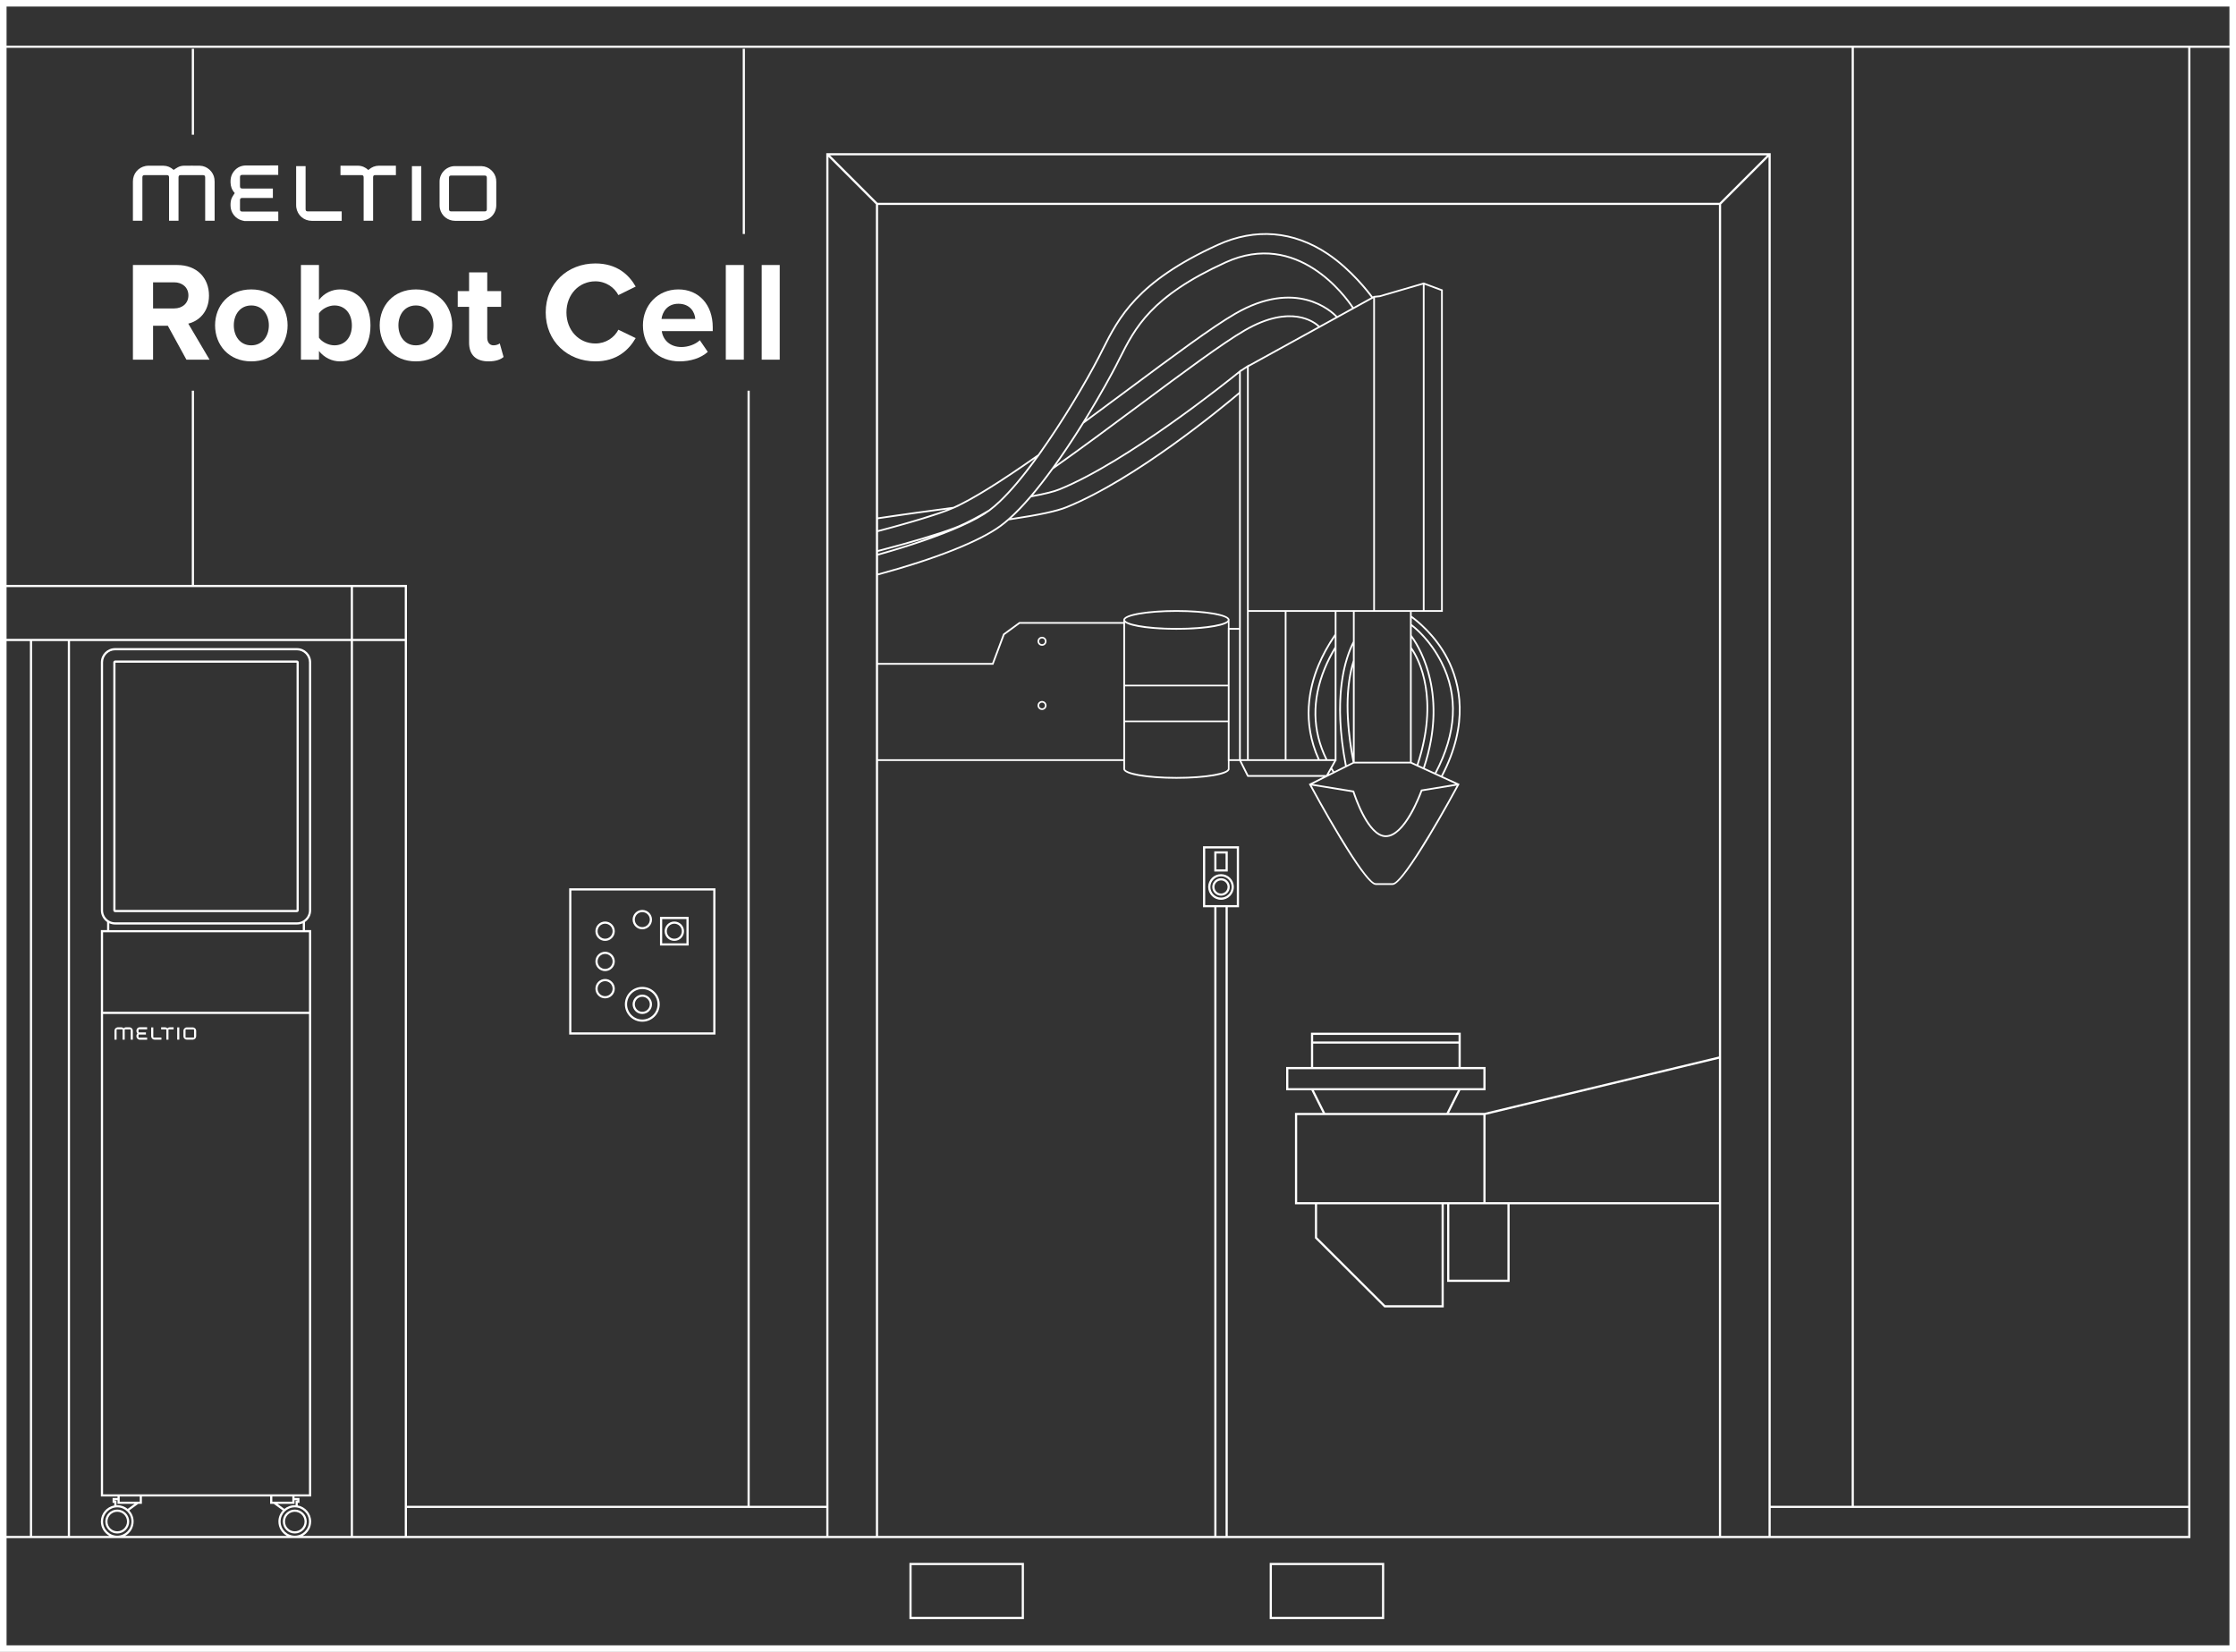 <?xml version="1.0" encoding="UTF-8"?><svg id="uuid-e5787ac6-9dfd-481a-a6cc-ec05c41875f8" xmlns="http://www.w3.org/2000/svg" viewBox="0 0 1022 755"><rect x="0" y="0" width="1022" height="755" fill="#333333" stroke="none"/><defs><style>.uuid-4ae8ea26-9144-4d64-94fe-3ac5a23dee09{fill:#fff;}</style></defs><rect class="uuid-4ae8ea26-9144-4d64-94fe-3ac5a23dee09" x="87.666" y="22.291" width="1" height="39.283"/><rect class="uuid-4ae8ea26-9144-4d64-94fe-3ac5a23dee09" x="339.476" y="22.291" width="1" height="84.66"/><path class="uuid-4ae8ea26-9144-4d64-94fe-3ac5a23dee09" d="M53.594,700.887c3.014,0,5.465-2.451,5.465-5.465s-2.452-5.466-5.465-5.466-5.465,2.452-5.465,5.466,2.452,5.465,5.465,5.465ZM53.594,690.956c2.462,0,4.465,2.003,4.465,4.466s-2.003,4.465-4.465,4.465-4.465-2.003-4.465-4.465,2.003-4.466,4.465-4.466Z"/><path class="uuid-4ae8ea26-9144-4d64-94fe-3ac5a23dee09" d="M134.739,700.887c3.014,0,5.465-2.451,5.465-5.465s-2.452-5.466-5.465-5.466-5.465,2.452-5.465,5.466,2.452,5.465,5.465,5.465ZM134.739,690.956c2.462,0,4.465,2.003,4.465,4.466s-2.003,4.465-4.465,4.465-4.465-2.003-4.465-4.465,2.003-4.466,4.465-4.466Z"/><path class="uuid-4ae8ea26-9144-4d64-94fe-3ac5a23dee09" d="M1022,0H0v755h1022V0ZM1019,3v17.843H3V3h1016ZM556,414.667h4.164v287.333h-4.164v-287.333ZM555,413.667h-4.14v-25.89h14.444v25.89h-10.304ZM561.164,414.667h5.14v-27.89h-16.444v27.89h5.14v287.333h-153.66v-354.196h112.088v3.635c0,2.944,12.214,4.484,24.28,4.484s24.28-1.54,24.28-4.484h-.037v-3.634h4.526l3.523,7.021c.067.135.205.22.356.22h34.494l-6.626,3.298.195.362c2.526,4.683,24.837,45.754,30.36,45.754h7.783c5.522,0,27.834-41.071,30.36-45.754l.202-.374-7.713-3.536c12.59-24.039,8.358-42.546,2.556-53.861-5.899-11.504-15.118-18.315-16.721-19.442v-1.851h14.208v-147.269l-8.709-3.241-20.119,5.865-2.697.274-.496.273c-1.39-1.903-9.415-12.497-20.324-19.811-15.826-10.615-33.351-12.058-50.683-4.167-37.078,16.877-45.428,33.423-52.807,48.044-.588,1.177-1.177,2.346-1.782,3.508-5.851,11.32-16.599,29.489-27.433,44.584-17.631,12.395-30.281,20.233-38.669,23.961-10.452,1.395-22.274,2.974-34.394,4.801V93.68h384.32v389.203l-107.22,25.784h-16.148l5.169-10.334h11.54v-10.666h-11.349v-15.667h-68.45v15.667h-11.348v10.666h11.539l5.169,10.334h-12.673v41.777h9.111v15.486l31.591,31.48.146.145h27.151v-47.111h1.556v35.444h28.556v-35.444h95.66v151.556h-224.496v-287.333ZM52.456,685.871v-.209h1.263v1.678h7.787l-3.154,2.31c-1.294-1.068-2.952-1.711-4.757-1.711-.121,0-.238.013-.358.018v-2.085h-.78ZM54.718,684.662v-.678h9.143v2.356h-9.143v-1.678ZM138.461,420.818h-.073v.044c-.79.44-1.698.693-2.666.693H52.611c-.967,0-1.875-.253-2.666-.693v-.044h-.073c-1.648-.951-2.761-2.728-2.761-4.763v-113.333c0-3.033,2.467-5.5,5.5-5.5h83.111c3.033,0,5.5,2.467,5.5,5.5v113.333c0,2.035-1.114,3.812-2.761,4.763ZM52.611,422.556h83.111c.95,0,1.851-.21,2.666-.578v3.134H49.946v-3.134c.815.368,1.715.578,2.666.578ZM141.222,426.111v36.333H47.111v-36.333h94.111ZM47.111,463.444h94.111v219.54H47.111v-219.54ZM134.739,688.938c3.575,0,6.483,2.908,6.483,6.483s-2.908,6.482-6.483,6.482-6.482-2.908-6.482-6.482,2.908-6.483,6.482-6.483ZM135.878,685.871h-.78v2.085c-.12-.006-.237-.018-.358-.018-1.805,0-3.462.643-4.756,1.711l-3.155-2.309h7.787v-1.678h1.263v.209ZM133.615,684.662v1.678h-9.143v-2.356h9.143v.678ZM53.594,688.938c3.575,0,6.483,2.908,6.483,6.483s-2.908,6.482-6.483,6.482-6.482-2.908-6.482-6.482,2.908-6.483,6.482-6.483ZM61.077,695.422c0-1.956-.761-3.734-1.994-5.069l4.115-3.013h1.663v-3.356h58.612v3.356h1.663l4.115,3.013c-1.234,1.335-1.994,3.113-1.994,5.069,0,2.837,1.587,5.31,3.919,6.578H57.157c2.333-1.269,3.919-3.741,3.919-6.578ZM142.222,695.422c0-3.662-2.646-6.712-6.125-7.354v-1.197h.78v-2.209h-2.263v-.678h7.607v-258.873h-2.834v-3.693c1.71-1.172,2.834-3.138,2.834-5.363v-113.333c0-3.584-2.916-6.5-6.5-6.5H52.611c-3.584,0-6.5,2.916-6.5,6.5v113.333c0,2.225,1.125,4.191,2.834,5.363v3.693h-2.834v258.873h7.607v.678h-2.263v2.209h.78v1.197c-3.479.641-6.125,3.692-6.125,7.354,0,2.837,1.587,5.31,3.919,6.578h-18.03v-409h128.333v409h-22.03c2.333-1.269,3.919-3.741,3.919-6.578ZM1000.157,688.223h-152.824V21.843h152.824v666.38ZM846.333,688.223h-37V70h-431.667v618.223h-35V178.561h-1v509.661h-155.667v-420.89h-97.334v-88.772h-1v88.772H3V21.843h843.333v666.38ZM785.946,92.68h-384.893l-21.68-21.68h428.253l-21.68,21.68ZM436.01,232.413l2.521-1.124-.171.023c8.053-3.918,19.419-11.021,34.608-21.632-6.007,8.205-11.465,14.654-16.243,19.188-1.648,1.568-3.244,2.931-4.797,4.09l-0.0 0v-0c-5.391,3.193-10.058,5.632-13.871,7.249l-.035.015c-.682.287-1.336.552-1.973.792-7.666,2.882-19.66,6.468-34.71,10.381v-8.26c.335-.088.662-.175.994-.263.451-.119.905-.239,1.349-.357.467-.124.923-.247,1.383-.371.379-.102.763-.204,1.138-.305.468-.127.925-.252,1.386-.377.357-.097.719-.195,1.071-.292.47-.129.929-.257,1.391-.385.328-.091.662-.183.986-.273.495-.138.978-.274,1.463-.411.278-.078.561-.157.835-.235.493-.14.973-.278,1.455-.416.259-.074.524-.149.779-.223.475-.137.937-.273,1.401-.408.249-.073.505-.147.751-.219.459-.135.904-.268,1.351-.401.239-.071.485-.143.721-.214.467-.14.918-.278,1.372-.415.203-.062.412-.124.613-.186.454-.139.893-.276,1.334-.413.19-.059.387-.119.574-.178.378-.118.742-.235,1.109-.351.239-.076.486-.153.72-.229.32-.103.625-.203.937-.304.264-.086.535-.173.792-.258.334-.11.652-.217.975-.326.219-.073.447-.148.661-.221.35-.118.683-.234,1.02-.351.175-.06.358-.122.529-.182.481-.168.946-.333,1.398-.496.018-.006.037-.013.054-.019.471-.17.926-.338,1.364-.502.878-.33,1.782-.703,2.763-1.14ZM475.011,208.221l0-0.0 0.0 0c.011-.016.023-.033.035-.049l1.341-1.865-.037.026c10.41-14.745,20.564-31.957,26.194-42.849.606-1.165,1.197-2.338,1.797-3.537,7.308-14.481,15.591-30.895,52.414-47.656,17.066-7.769,34.324-6.35,49.91,4.104,10.517,7.052,18.561,17.509,20.062,19.535l-3.06,1.688-5.005,2.757c-3.28-4.962-25.459-35.921-58.612-20.834-34.3,15.617-41.57,30.056-48.6,44.019-.605,1.201-1.21,2.396-1.822,3.581-1.437,2.778-6.759,12.861-14.898,25.936l-.002.002c-4.789,7.69-9.491,14.714-13.974,20.874l-.065.09c-3.458,4.753-6.77,8.986-9.845,12.583l-.029.034c-3.614,4.225-7.029,7.752-10.149,10.483l-.019.017c-1.179,1.035-2.304,1.95-3.437,2.791-9.526,7.074-29.87,15.148-55.87,22.183v-8.229c14.737-4.097,28.178-8.737,37.881-13.079,5.678-2.531,10.101-4.955,13.148-7.206l-.001-.001.09-.064c1.525-1.138,3.146-2.521,4.816-4.109,5.181-4.917,11.148-12.058,17.736-21.225ZM624.295,138.181l3.356-1.848v142.512h-56.899v-111.172l47.384-26.099v.006l6.16-3.398ZM651.128,130.123l7.528,2.802v145.92h-7.528v-148.722ZM650.331,278.845h-21.883v-142.828l2.329-.242,19.554-5.695v148.764ZM649.695,360.874l-.233.039-.078.223c-.072.207-7.35,20.662-16,20.662-8.104,0-14.341-19.966-14.403-20.168l-.073-.236-18.855-3.072,18.73-9.365h25.978l20.458,9.378-15.523,2.54ZM665.834,359.041c-9.857,18.21-25.502,44.622-29.272,44.622h-7.783c-3.771,0-19.416-26.414-29.273-44.623l18.786,3.06c.768,2.412,6.804,20.494,15.09,20.494,8.805,0,15.809-18.582,16.673-20.972l15.779-2.582ZM561.952,287.018v-3.413c.024-.09.037-.182.037-.275,0-2.913-12.51-4.484-24.28-4.484s-24.28,1.571-24.28,4.484v.968h-47.57l-7.372,5.39-4.996,13.325h-52.15v-40.052c26.192-7.074,46.716-15.22,56.345-22.37,1.126-.837,2.246-1.747,3.414-2.77,13.935-2.064,21.897-3.759,26.605-5.665,31.308-12.726,70.073-44.683,78.622-51.908v106.77h-4.374ZM566.325,287.815v59.193h-4.336v-59.193h4.336ZM401.34,252.216c9.47-2.459,17.744-4.792,24.501-6.904-7.345,2.661-15.685,5.309-24.501,7.766v-.862ZM401.34,303.809h52.702l5.106-13.62,6.969-5.095h47.31v61.913h-112.088v-43.198ZM561.228,287.018h-.037v25.945h-46.967v-28.397c2.892,2.138,13.239,3.249,23.483,3.249,10.291,0,20.683-1.122,23.52-3.278v2.481ZM514.225,313.688h46.967v15.652h-46.967v-15.652ZM537.708,287.018c-14.55,0-23.483-2.148-23.483-3.688s8.934-3.688,23.483-3.688,23.483,2.147,23.483,3.688-8.934,3.688-23.483,3.688ZM514.225,330.065h46.967v17.74h.037v3.634h-.037c0,1.54-8.934,3.688-23.483,3.688s-23.483-2.147-23.483-3.688v-21.374ZM611.216,144.476c-2.091-2.209-18.444-17.906-46.892-1.406-10.658,6.182-28.273,19.289-48.669,34.468l-.847.63c-5.99,4.458-12.168,9.052-18.319,13.579,7.54-12.242,12.471-21.58,13.846-24.24.614-1.188,1.22-2.384,1.826-3.589,6.968-13.839,14.173-28.149,48.218-43.651,32.45-14.765,54.241,15.461,57.581,20.495l-6.745,3.715ZM495.366,193.563c6.679-4.905,13.409-9.913,19.918-14.756l.847-.631c20.377-15.163,37.975-28.259,48.593-34.417,27.354-15.866,43.224-1.497,45.771,1.114l-7.358,4.053c-1.707-1.651-12.714-10.863-34.414,1.721-10.274,5.96-28.518,19.544-47.855,33.942-12.616,9.387-25.639,19.077-38.071,27.894.042-.059.085-.121.127-.18.251-.352.503-.711.756-1.068.289-.409.578-.819.869-1.235.262-.375.525-.755.788-1.135.282-.408.565-.816.848-1.23.271-.396.544-.796.816-1.197.278-.409.556-.821.835-1.235.278-.412.555-.827.834-1.244.274-.411.549-.827.825-1.243.287-.434.573-.867.861-1.307.261-.399.523-.803.785-1.206.303-.467.606-.932.911-1.405.232-.361.465-.727.698-1.091.335-.524.669-1.046,1.005-1.577.037-.058.074-.117.11-.175.5-.79,1-1.585,1.502-2.391ZM481.362,214.472c13.007-9.174,26.719-19.377,40.004-29.261,19.296-14.367,37.523-27.939,47.757-33.875,20.622-11.959,31.215-3.908,33.283-2.007l-31.653,17.434v-.153l-3.629,2.389v-.119l-.634.536-.163.107v.027c-2.872,2.349-50.365,40.796-82.22,53.739-2.42.984-6.355,1.977-11.961,3.03,2.899-3.441,5.994-7.417,9.217-11.848ZM651.195,351.03c11.94-35.834-3.814-57.937-5.95-60.702v-4.043c1.986,1.543,8.332,6.957,13.238,16.586,7.762,15.238,6.849,32.147-2.698,50.263l-4.589-2.104ZM645.245,348.302v-51.009c2.792,4.235,12.27,21.755,2.304,52.065l-2.304-1.056ZM645.245,295.906v-4.23c3.524,4.999,16.151,26.116,5.221,59.02l-2.188-1.003c11.171-33.876-1.752-52.101-3.033-53.787ZM615.519,349.736c-5.65-29.457-.995-46.543,2.858-54.783v6.845c-3.768,11.853-3.812,27.522-.129,46.58l-2.73,1.359ZM618.378,304.696v39.956c-2.75-15.953-2.746-29.358,0-39.956ZM618.378,293.151c-3.999,7.709-9.716,25.289-3.6,56.954l-4.948,2.462c-.331-.51-.649-1.026-.954-1.541l1.811-3.222h.166v-68.163h7.524v13.509ZM606.677,347.007c-6.448-13.022-6.73-26.924-.825-41.326,1.164-2.836,2.585-5.667,4.205-8.441v49.768h-3.38ZM610.057,295.662c-1.935,3.178-3.599,6.446-4.942,9.716-5.942,14.494-5.704,28.495.682,41.629h-2.636c-7.73-16.896-4.394-32.499-.217-42.633,1.852-4.497,4.246-8.912,7.113-13.145v4.433ZM610.057,289.815c-3.195,4.569-5.836,9.365-7.849,14.256-4.211,10.213-7.573,25.907.083,42.935h-14.276v-67.365h22.043v10.173ZM587.217,347.007h-16.465v-67.365h16.465v67.365ZM569.955,279.642v67.365h-2.833v-177.053l2.833-1.865v111.553ZM471.328,227.284c6.273-1.145,10.431-2.181,13.077-3.256,30.739-12.489,75.954-48.616,81.92-53.45v8.626l-.073.062c-7.598,6.444-47.107,39.248-78.848,52.15-4.51,1.826-12.091,3.462-25.218,5.435.025-.022.05-.047.074-.069.185-.169.374-.346.561-.521.198-.184.396-.368.596-.559.187-.178.377-.362.566-.545.204-.198.409-.397.616-.601.189-.186.379-.376.569-.568.21-.211.421-.425.633-.642.193-.197.386-.396.58-.598.212-.221.426-.446.64-.673.196-.207.392-.414.59-.626.217-.233.435-.472.654-.71.198-.216.396-.43.596-.651.226-.25.454-.508.682-.764.219-.246.437-.49.658-.742.374-.426.749-.858,1.127-1.299ZM569.955,347.805h39.819l-3.621,6.444h-35.551l-3.233-6.444h2.586ZM608.431,351.819c.223.369.447.739.683,1.105l-1.811.901,1.127-2.006ZM656.509,353.466c9.655-18.342,10.564-35.485,2.684-50.956-5.463-10.724-12.732-16.335-13.948-17.226v-2.808c2.425,1.78,10.622,8.31,16.012,18.822,5.72,11.153,9.884,29.41-2.572,53.166l-2.176-.998ZM644.448,348.159h-25.273v-46.249c.009-.028.016-.057.025-.084l-.025-.008v-22.177h25.273v68.518ZM431.794,233.238c-.07.025-.135.05-.206.075-.425.153-.866.31-1.317.468-.044.015-.085.03-.13.046-.492.172-1.0.346-1.522.523-.007.002-.013.004-.019.007-2.121.718-4.486,1.477-7.076,2.27-.202.062-.413.125-.618.187-.445.135-.888.27-1.345.407-.316.095-.645.192-.967.287-.358.106-.711.212-1.076.319-.358.105-.729.213-1.094.319-.346.101-.688.201-1.041.303-.364.105-.74.212-1.111.318-.367.105-.73.21-1.104.316-.379.107-.768.216-1.153.325-.376.106-.748.211-1.129.317-.383.107-.775.215-1.164.322-.405.112-.806.224-1.217.336-.355.097-.718.196-1.077.294-.458.125-.915.25-1.381.376-.319.086-.646.174-.969.26-.523.14-1.044.281-1.576.422-.277.074-.56.148-.839.222-.438.116-.879.233-1.323.349v-5.04c11.011-1.66,21.78-3.116,31.503-4.416-.34.127-.69.256-1.049.386ZM3,268.333h157.333v23.667H3v-23.667ZM161.333,268.333h23.666v23.667h-23.666v-23.667ZM3,293h10.666v409H3v-409ZM14.666,293h16.334v409H14.666v-409ZM161.333,293h23.666v409h-23.666v-409ZM186,689.223h191.667v12.777h-191.667v-12.777ZM378.666,71.707l21.673,21.673v608.62h-21.673V71.707ZM785.66,549.444h-106.66v-39.884l106.66-25.648v65.532ZM602,550.444h56.889v46.111h-25.738l-31.151-31.041v-15.07ZM601,549.444h-8.111v-39.777h85.111v39.777h-77ZM666.651,476h-66.45v-3h66.45v3ZM600.202,477h66.45v10.667h-66.45v-10.667ZM667.651,488.667h10.349v8.666h-89.147v-8.666h78.798ZM666.342,498.333l-5.169,10.334h-55.493l-5.169-10.334h65.832ZM662.444,550.444h26.556v34.444h-26.556v-34.444ZM786.66,550.444V93.38l21.673-21.673v630.293h-21.673v-151.556ZM809.333,689.223h190.824v12.777h-190.824v-12.777ZM3,752v-49h998.157V21.843h17.843v730.157H3Z"/><path class="uuid-4ae8ea26-9144-4d64-94fe-3ac5a23dee09" d="M415.666,740h52.334v-25.667h-52.334v25.667ZM416.666,715.333h50.334v23.667h-50.334v-23.667Z"/><path class="uuid-4ae8ea26-9144-4d64-94fe-3ac5a23dee09" d="M580.333,740h52.333v-25.667h-52.333v25.667ZM581.333,715.333h50.333v23.667h-50.333v-23.667Z"/><path class="uuid-4ae8ea26-9144-4d64-94fe-3ac5a23dee09" d="M69.962,148.886h6.746l8.498,15.503h10.573l-9.729-16.476c4.67-1.103,9.47-5.189,9.47-12.844,0-8.043-5.514-13.945-14.53-13.945h-20.238v43.265h9.211v-15.503ZM69.962,129.037h9.665c3.697,0,6.487,2.335,6.487,5.968s-2.79,5.968-6.487,5.968h-9.665v-11.935Z"/><path class="uuid-4ae8ea26-9144-4d64-94fe-3ac5a23dee09" d="M114.845,165.167c10.378,0,16.605-7.524,16.605-16.476,0-8.887-6.227-16.411-16.605-16.411-10.313,0-16.541,7.524-16.541,16.411,0,8.951,6.227,16.476,16.541,16.476ZM114.845,139.61c5.125,0,8.043,4.216,8.043,9.081,0,4.93-2.919,9.146-8.043,9.146s-7.979-4.216-7.979-9.146c0-4.865,2.854-9.081,7.979-9.081Z"/><path class="uuid-4ae8ea26-9144-4d64-94fe-3ac5a23dee09" d="M155.448,132.28c-3.697,0-7.2,1.622-9.665,4.8v-15.956h-8.238v43.265h8.238v-3.957c2.465,3.049,5.903,4.735,9.665,4.735,7.914,0,13.881-5.968,13.881-16.411,0-10.248-5.903-16.476-13.881-16.476ZM152.853,157.837c-2.659,0-5.708-1.491-7.07-3.502v-11.093c1.362-2.075,4.411-3.632,7.07-3.632,4.8,0,7.979,3.697,7.979,9.146s-3.178,9.081-7.979,9.081Z"/><path class="uuid-4ae8ea26-9144-4d64-94fe-3ac5a23dee09" d="M190.083,132.28c-10.313,0-16.541,7.524-16.541,16.411,0,8.951,6.227,16.476,16.541,16.476,10.378,0,16.605-7.524,16.605-16.476,0-8.887-6.227-16.411-16.605-16.411ZM190.083,157.837c-5.125,0-7.979-4.216-7.979-9.146,0-4.865,2.854-9.081,7.979-9.081s8.043,4.216,8.043,9.081c0,4.93-2.919,9.146-8.043,9.146Z"/><path class="uuid-4ae8ea26-9144-4d64-94fe-3ac5a23dee09" d="M229.064,140.259v-7.2h-6.357v-8.562h-8.303v8.562h-5.189v7.2h5.189v16.346c0,5.579,3.114,8.562,8.887,8.562,3.438,0,5.643-.908,6.875-2.011l-1.751-6.228c-.454.454-1.622.908-2.854.908-1.816,0-2.854-1.491-2.854-3.438v-14.141h6.357Z"/><path class="uuid-4ae8ea26-9144-4d64-94fe-3ac5a23dee09" d="M272.132,165.167c9.859,0,15.308-5.254,18.422-10.638l-7.914-3.827c-1.816,3.567-5.708,6.292-10.508,6.292-7.524,0-13.232-6.032-13.232-14.205s5.708-14.206,13.232-14.206c4.8,0,8.692,2.789,10.508,6.292l7.914-3.892c-3.049-5.384-8.562-10.573-18.422-10.573-12.649,0-22.703,9.081-22.703,22.379s10.054,22.378,22.703,22.378Z"/><path class="uuid-4ae8ea26-9144-4d64-94fe-3ac5a23dee09" d="M310.594,165.167c4.865,0,9.729-1.427,12.908-4.346l-3.633-5.319c-2.011,1.946-5.449,3.113-8.368,3.113-5.319,0-8.497-3.308-9.016-7.265h23.287v-1.816c0-10.248-6.357-17.254-15.697-17.254-9.535,0-16.216,7.33-16.216,16.411,0,10.054,7.2,16.476,16.735,16.476ZM310.075,138.832c5.449,0,7.524,3.957,7.719,6.94h-15.438c.389-3.113,2.594-6.94,7.719-6.94Z"/><rect class="uuid-4ae8ea26-9144-4d64-94fe-3ac5a23dee09" x="331.738" y="121.124" width="8.238" height="43.265"/><rect class="uuid-4ae8ea26-9144-4d64-94fe-3ac5a23dee09" x="348.147" y="121.124" width="8.238" height="43.265"/><path class="uuid-4ae8ea26-9144-4d64-94fe-3ac5a23dee09" d="M62.783,472.338c-.098.155-.2.294-.279.445-.136.26-.157.545-.155.834.005.718.479,1.344,1.173,1.534.084.023.171.038.256.057h3.486c-.002-.028-.007-.057-.007-.085-.001-.267-0-.534-.001-.802,0-.027-.003-.054-.005-.085h-.095c-1.205,0-2.41,0-3.615,0-.155,0-.222-.067-.222-.223-0-.313,0-.625,0-.938,0-.176.061-.238.235-.238,1.018,0,2.037,0,3.055,0h.089v-.969h-3.118c-.206,0-.262-.057-.262-.265v-.888c0-.192.059-.251.252-.251,1.195,0,2.391,0,3.586,0h.094v-.968c-.02-.001-.037-.004-.053-.004-1.085-0-2.171-.006-3.256.002-.592.004-1.05.27-1.365.77-.186.294-.237.622-.23.966.008.416.142.779.422,1.088.009.01.016.022.012.017Z"/><path class="uuid-4ae8ea26-9144-4d64-94fe-3ac5a23dee09" d="M56.032,470.725v4.452h.973v-.095c0-1.451,0-2.902,0-4.352,0-.18.06-.24.241-.24.751-0,1.502,0,2.252,0,.183,0,.247.063.247.243,0,1.451,0,2.902,0,4.352v.093h.971v-.101c0-1.303.001-2.606-.001-3.909-0-.105-.007-.21-.022-.314-.098-.715-.761-1.315-1.483-1.33-.54-.011-1.081-.005-1.621-.004-.228.001-.448.049-.649.156-.15.08-.289.181-.438.276 0.0 0-.01-.009-.021-.018-.286-.256-.621-.404-1.006-.41-.535-.009-1.071-.004-1.607-.003-.078 0-.158.009-.235.024-.784.152-1.316.796-1.317,1.592-.001,1.32-0,2.639-0,3.959v.08h.973v-.087c0-1.456,0-2.911,0-4.367,0-.169.065-.234.234-.234.758-0,1.516-0,2.274,0,.169,0,.232.065.232.235Z"/><path class="uuid-4ae8ea26-9144-4d64-94fe-3ac5a23dee09" d="M83.875,473.951c.169.735.809,1.239,1.569,1.24.858.001,1.717 0,2.575,0,.048,0,.096-.002.143-.005.869-.064,1.502-.742,1.502-1.611,0-.799.001-1.599-.001-2.398-0-.086-.005-.172-.016-.257-.09-.726-.752-1.335-1.485-1.352-.471-.011-.942-.002-1.413-.002v-.002c-.445,0-.889-.002-1.334 0-.872.004-1.581.714-1.581,1.584-.001.819-.002,1.637.002,2.455 0.0.116.013.234.039.347ZM84.806,470.763c0-.165.065-.23.23-.23.571-0,1.143,0,1.714,0,.569,0,1.138,0,1.707,0,.176,0,.238.061.238.236,0,1.073,0,2.147,0,3.22,0,.164-.066.231-.229.231-1.143,0-2.285,0-3.428,0-.165,0-.231-.066-.231-.229-0-1.076-0-2.152,0-3.227Z"/><path class="uuid-4ae8ea26-9144-4d64-94fe-3ac5a23dee09" d="M75.775,470.49c.2,0,.258.056.258.254v4.435h.973v-.995c0-1.159,0-2.319,0-3.478,0-.146.067-.213.214-.216.019-0.0.038,0,.057,0h2.072v-.965c-.017-.002-.029-.003-.041-.003-.571-0-1.143-.004-1.714.001-.39.004-.732.143-1.026.399-.017.015-.035.029-.053.044-.304-.28-.655-.438-1.065-.442-.588-.007-1.176-.002-1.764-.002-.011,0-.022.004-.035.006v.963h2.124Z"/><path class="uuid-4ae8ea26-9144-4d64-94fe-3ac5a23dee09" d="M69.107,473.8c.118.817.781,1.391,1.609,1.391.992 0,1.985,0,2.977,0h.084v-.971h-.089c-1.129,0-2.257,0-3.386,0-.171,0-.236-.066-.236-.239,0-1.441,0-2.882,0-4.324v-.089h-.971v.088c0,1.315-0,2.63.001,3.944,0,.067.002.134.012.2Z"/><path class="uuid-4ae8ea26-9144-4d64-94fe-3ac5a23dee09" d="M81.956,469.57h-.962v5.609h.962v-5.609Z"/><path class="uuid-4ae8ea26-9144-4d64-94fe-3ac5a23dee09" d="M107.291,88.252c-.435.687-.887,1.306-1.238,1.977-.606,1.157-.698,2.422-.689,3.71.022,3.192,2.131,5.976,5.218,6.822.374.103.758.171,1.138.255h15.504c-.011-.126-.03-.251-.03-.377-.002-1.188-.001-2.377-.002-3.565-0-.121-.014-.242-.022-.377h-.42c-5.359,0-10.717 0-16.076-0-.689,0-.985-.298-.985-.99-.001-1.39-0-2.78-0-4.17,0-.781.274-1.058,1.046-1.058,4.529-0,9.059,0,13.588,0h.398v-4.309h-.439c-4.476,0-8.952,0-13.428,0-.915,0-1.165-.252-1.165-1.176v-3.947c0-.856.261-1.117,1.12-1.117,5.316-0,10.632,0,15.948,0h.417v-4.303c-.09-.006-.162-.016-.235-.016-4.827-.001-9.654-.027-14.481.01-2.63.02-4.669,1.2-6.072,3.424-.826,1.309-1.054,2.767-1.024,4.296.036,1.85.632,3.463,1.875,4.837.04.044.07.096.053.073Z"/><path class="uuid-4ae8ea26-9144-4d64-94fe-3ac5a23dee09" d="M65.08,100.496c0-6.473-0-12.946 0-19.419,0-.753.287-1.04,1.041-1.04,3.371-.001,6.742-.001,10.112,0,.749 0,1.033.289,1.033,1.044,0,6.462,0,12.925,0,19.387v.413h4.328v-.423c0-6.452,0-12.903,0-19.355,0-.799.268-1.066,1.072-1.066,3.339-0,6.678-0,10.017,0,.814,0,1.098.28,1.098,1.083 0,6.452,0,12.903,0,19.355v.412h4.318v-.449c0-5.794.002-11.588-.004-17.381-.001-.465-.033-.934-.096-1.394-.437-3.179-3.383-5.848-6.594-5.914-2.402-.05-4.806-.023-7.209-.016-1.013.003-1.993.22-2.885.694-.669.355-1.287.805-1.949,1.227.002.002-.045-.04-.092-.082-1.274-1.138-2.76-1.797-4.473-1.825-2.381-.039-4.763-.018-7.145-.011-.348.001-.702.041-1.044.107-3.485.674-5.853,3.539-5.855,7.079-.002,5.868-.001,11.736-.001,17.604v.357h4.328v-.386Z"/><path class="uuid-4ae8ea26-9144-4d64-94fe-3ac5a23dee09" d="M201.087,95.426c.753,3.268,3.6,5.511,6.978,5.515,3.817.005,7.635.001,11.452 0.0.212,0,.425-.007.637-.022,3.866-.283,6.679-3.3,6.679-7.162,0-3.555.002-7.109-.003-10.664-.001-.381-.025-.763-.071-1.141-.401-3.226-3.344-5.934-6.602-6.013-2.093-.05-4.189-.009-6.284-.009v-.011c-1.978,0-3.956-.007-5.933.002-3.878.017-7.029,3.175-7.031,7.043-.003,3.64-.007,7.279.007,10.919.002.515.056,1.042.172,1.544ZM205.225,81.251c0-.735.287-1.023,1.021-1.023,2.541-.001,5.081-0,7.622-0,2.53,0,5.06-0,7.59 0.0.782 0,1.057.273,1.057,1.049 0,4.773 0,9.547,0,14.32,0,.731-.293,1.026-1.02,1.026-5.081 0-10.162 0-15.243,0-.733,0-1.027-.291-1.027-1.02-.001-4.784-.001-9.568,0-14.352Z"/><path class="uuid-4ae8ea26-9144-4d64-94fe-3ac5a23dee09" d="M165.063,80.037c.891,0,1.145.251,1.145,1.128v19.722h4.328c0-.152,0-.266,0-.381,0-1.347,0-2.695,0-4.042,0-5.156-0-10.312 0-15.468,0-.652.295-.949.95-.959.085-.001.17-0.0.255-0,2.945,0,5.89,0,8.835,0h.379v-4.293c-.076-.007-.128-.015-.181-.015-2.541-.001-5.082-.018-7.622.006-1.735.016-3.253.638-4.56,1.775-.077.067-.158.131-.235.195-1.351-1.246-2.915-1.947-4.734-1.967-2.615-.029-5.23-.008-7.846-.007-.05,0-.099.016-.157.026v4.281h.418c3.009,0,6.017,0,9.026,0Z"/><path class="uuid-4ae8ea26-9144-4d64-94fe-3ac5a23dee09" d="M135.414,94.757c.524,3.634,3.475,6.184,7.155,6.185,4.413.002,8.826 0,13.239 0h.374v-4.319h-.397c-5.019,0-10.038,0-15.057-0-.762,0-1.051-.293-1.051-1.062,0-6.409,0-12.819,0-19.228v-.398h-4.318v.392c0,5.847-.001,11.694.002,17.541 0.0.296.011.596.053.888Z"/><path class="uuid-4ae8ea26-9144-4d64-94fe-3ac5a23dee09" d="M192.55,75.943h-4.276v24.944h4.276v-24.944Z"/><path class="uuid-4ae8ea26-9144-4d64-94fe-3ac5a23dee09" d="M135.722,301.892H52.611c-.442,0-.831.389-.831.831v113.333c0,.442.388.831.831.831h83.111c.442,0,.831-.389.831-.831v-113.333c0-.442-.388-.831-.831-.831ZM135.553,415.887H52.781v-112.995h82.772v112.995Z"/><path class="uuid-4ae8ea26-9144-4d64-94fe-3ac5a23dee09" d="M260.151,472.849h66.849v-66.849h-66.849v66.849ZM261.151,407h64.849v64.849h-64.849v-64.849Z"/><path class="uuid-4ae8ea26-9144-4d64-94fe-3ac5a23dee09" d="M301.666,432.156h13.091v-13.091h-13.091v13.091ZM302.666,420.065h11.091v11.091h-11.091v-11.091Z"/><path class="uuid-4ae8ea26-9144-4d64-94fe-3ac5a23dee09" d="M276.572,421.183c-2.442,0-4.429,1.986-4.429,4.429s1.987,4.428,4.429,4.428,4.428-1.986,4.428-4.428-1.986-4.429-4.428-4.429ZM276.572,429.039c-1.891,0-3.429-1.538-3.429-3.428,0-1.891,1.538-3.429,3.429-3.429s3.428,1.538,3.428,3.429c0,1.89-1.538,3.428-3.428,3.428Z"/><path class="uuid-4ae8ea26-9144-4d64-94fe-3ac5a23dee09" d="M308.212,421.183c-2.442,0-4.428,1.986-4.428,4.429s1.986,4.428,4.428,4.428,4.429-1.986,4.429-4.428-1.987-4.429-4.429-4.429ZM308.212,429.039c-1.89,0-3.428-1.538-3.428-3.428,0-1.891,1.538-3.429,3.428-3.429s3.429,1.538,3.429,3.429c0,1.89-1.538,3.428-3.429,3.428Z"/><path class="uuid-4ae8ea26-9144-4d64-94fe-3ac5a23dee09" d="M276.572,434.996c-2.442,0-4.429,1.986-4.429,4.429s1.987,4.428,4.429,4.428,4.428-1.986,4.428-4.428-1.986-4.429-4.428-4.429ZM276.572,442.853c-1.891,0-3.429-1.538-3.429-3.428,0-1.891,1.538-3.429,3.429-3.429s3.428,1.538,3.428,3.429c0,1.89-1.538,3.428-3.428,3.428Z"/><path class="uuid-4ae8ea26-9144-4d64-94fe-3ac5a23dee09" d="M276.572,447.446c-2.442,0-4.429,1.986-4.429,4.429s1.987,4.429,4.429,4.429,4.428-1.986,4.428-4.429-1.986-4.429-4.428-4.429ZM276.572,455.304c-1.891,0-3.429-1.538-3.429-3.429s1.538-3.429,3.429-3.429,3.428,1.538,3.428,3.429-1.538,3.429-3.428,3.429Z"/><path class="uuid-4ae8ea26-9144-4d64-94fe-3ac5a23dee09" d="M293.576,451.054c-4.391,0-7.962,3.571-7.962,7.962s3.572,7.963,7.962,7.963,7.962-3.572,7.962-7.963-3.572-7.962-7.962-7.962ZM293.576,465.978c-3.839,0-6.962-3.124-6.962-6.963s3.123-6.962,6.962-6.962,6.962,3.123,6.962,6.962-3.123,6.963-6.962,6.963Z"/><path class="uuid-4ae8ea26-9144-4d64-94fe-3ac5a23dee09" d="M293.576,424.743c2.442,0,4.428-1.986,4.428-4.428s-1.986-4.429-4.428-4.429-4.429,1.986-4.429,4.429,1.987,4.428,4.429,4.428ZM293.576,416.887c1.89,0,3.428,1.538,3.428,3.429,0,1.89-1.538,3.428-3.428,3.428s-3.429-1.538-3.429-3.428c0-1.891,1.538-3.429,3.429-3.429Z"/><path class="uuid-4ae8ea26-9144-4d64-94fe-3ac5a23dee09" d="M293.576,454.588c-2.442,0-4.429,1.986-4.429,4.428s1.987,4.429,4.429,4.429,4.428-1.986,4.428-4.429-1.986-4.428-4.428-4.428ZM293.576,462.444c-1.891,0-3.429-1.538-3.429-3.429,0-1.89,1.538-3.428,3.429-3.428s3.428,1.538,3.428,3.428c0,1.891-1.538,3.429-3.428,3.429Z"/><path class="uuid-4ae8ea26-9144-4d64-94fe-3ac5a23dee09" d="M563.942,405.389c0-3.231-2.629-5.859-5.86-5.859s-5.86,2.629-5.86,5.859,2.629,5.86,5.86,5.86,5.86-2.629,5.86-5.86ZM558.082,410.249c-2.68,0-4.86-2.181-4.86-4.86s2.18-4.859,4.86-4.859,4.86,2.18,4.86,4.859-2.18,4.86-4.86,4.86Z"/><path class="uuid-4ae8ea26-9144-4d64-94fe-3ac5a23dee09" d="M558.082,401.391c-2.205,0-3.998,1.794-3.998,3.998s1.794,3.998,3.998,3.998,3.998-1.794,3.998-3.998-1.794-3.998-3.998-3.998ZM558.082,408.387c-1.653,0-2.998-1.345-2.998-2.998s1.345-2.998,2.998-2.998,2.998,1.345,2.998,2.998-1.345,2.998-2.998,2.998Z"/><path class="uuid-4ae8ea26-9144-4d64-94fe-3ac5a23dee09" d="M561.164,389.111h-6.164v9.229h6.164v-9.229ZM560.164,397.34h-4.164v-7.229h4.164v7.229Z"/><path class="uuid-4ae8ea26-9144-4d64-94fe-3ac5a23dee09" d="M476.276,295.15c1.132,0,2.054-.922,2.054-2.055s-.921-2.055-2.054-2.055-2.054.922-2.054,2.055.921,2.055,2.054,2.055ZM476.276,291.766c.733,0,1.33.597,1.33,1.33s-.597,1.33-1.33,1.33c-.734,0-1.331-.597-1.331-1.33s.597-1.33,1.331-1.33Z"/><path class="uuid-4ae8ea26-9144-4d64-94fe-3ac5a23dee09" d="M476.276,320.387c-1.133,0-2.054.922-2.054,2.055,0,1.132.921,2.054,2.054,2.054s2.054-.922,2.054-2.054c0-1.133-.921-2.055-2.054-2.055ZM476.276,323.771c-.734,0-1.331-.596-1.331-1.329s.597-1.33,1.331-1.33c.733,0,1.33.597,1.33,1.33s-.597,1.329-1.33,1.329Z"/></svg>